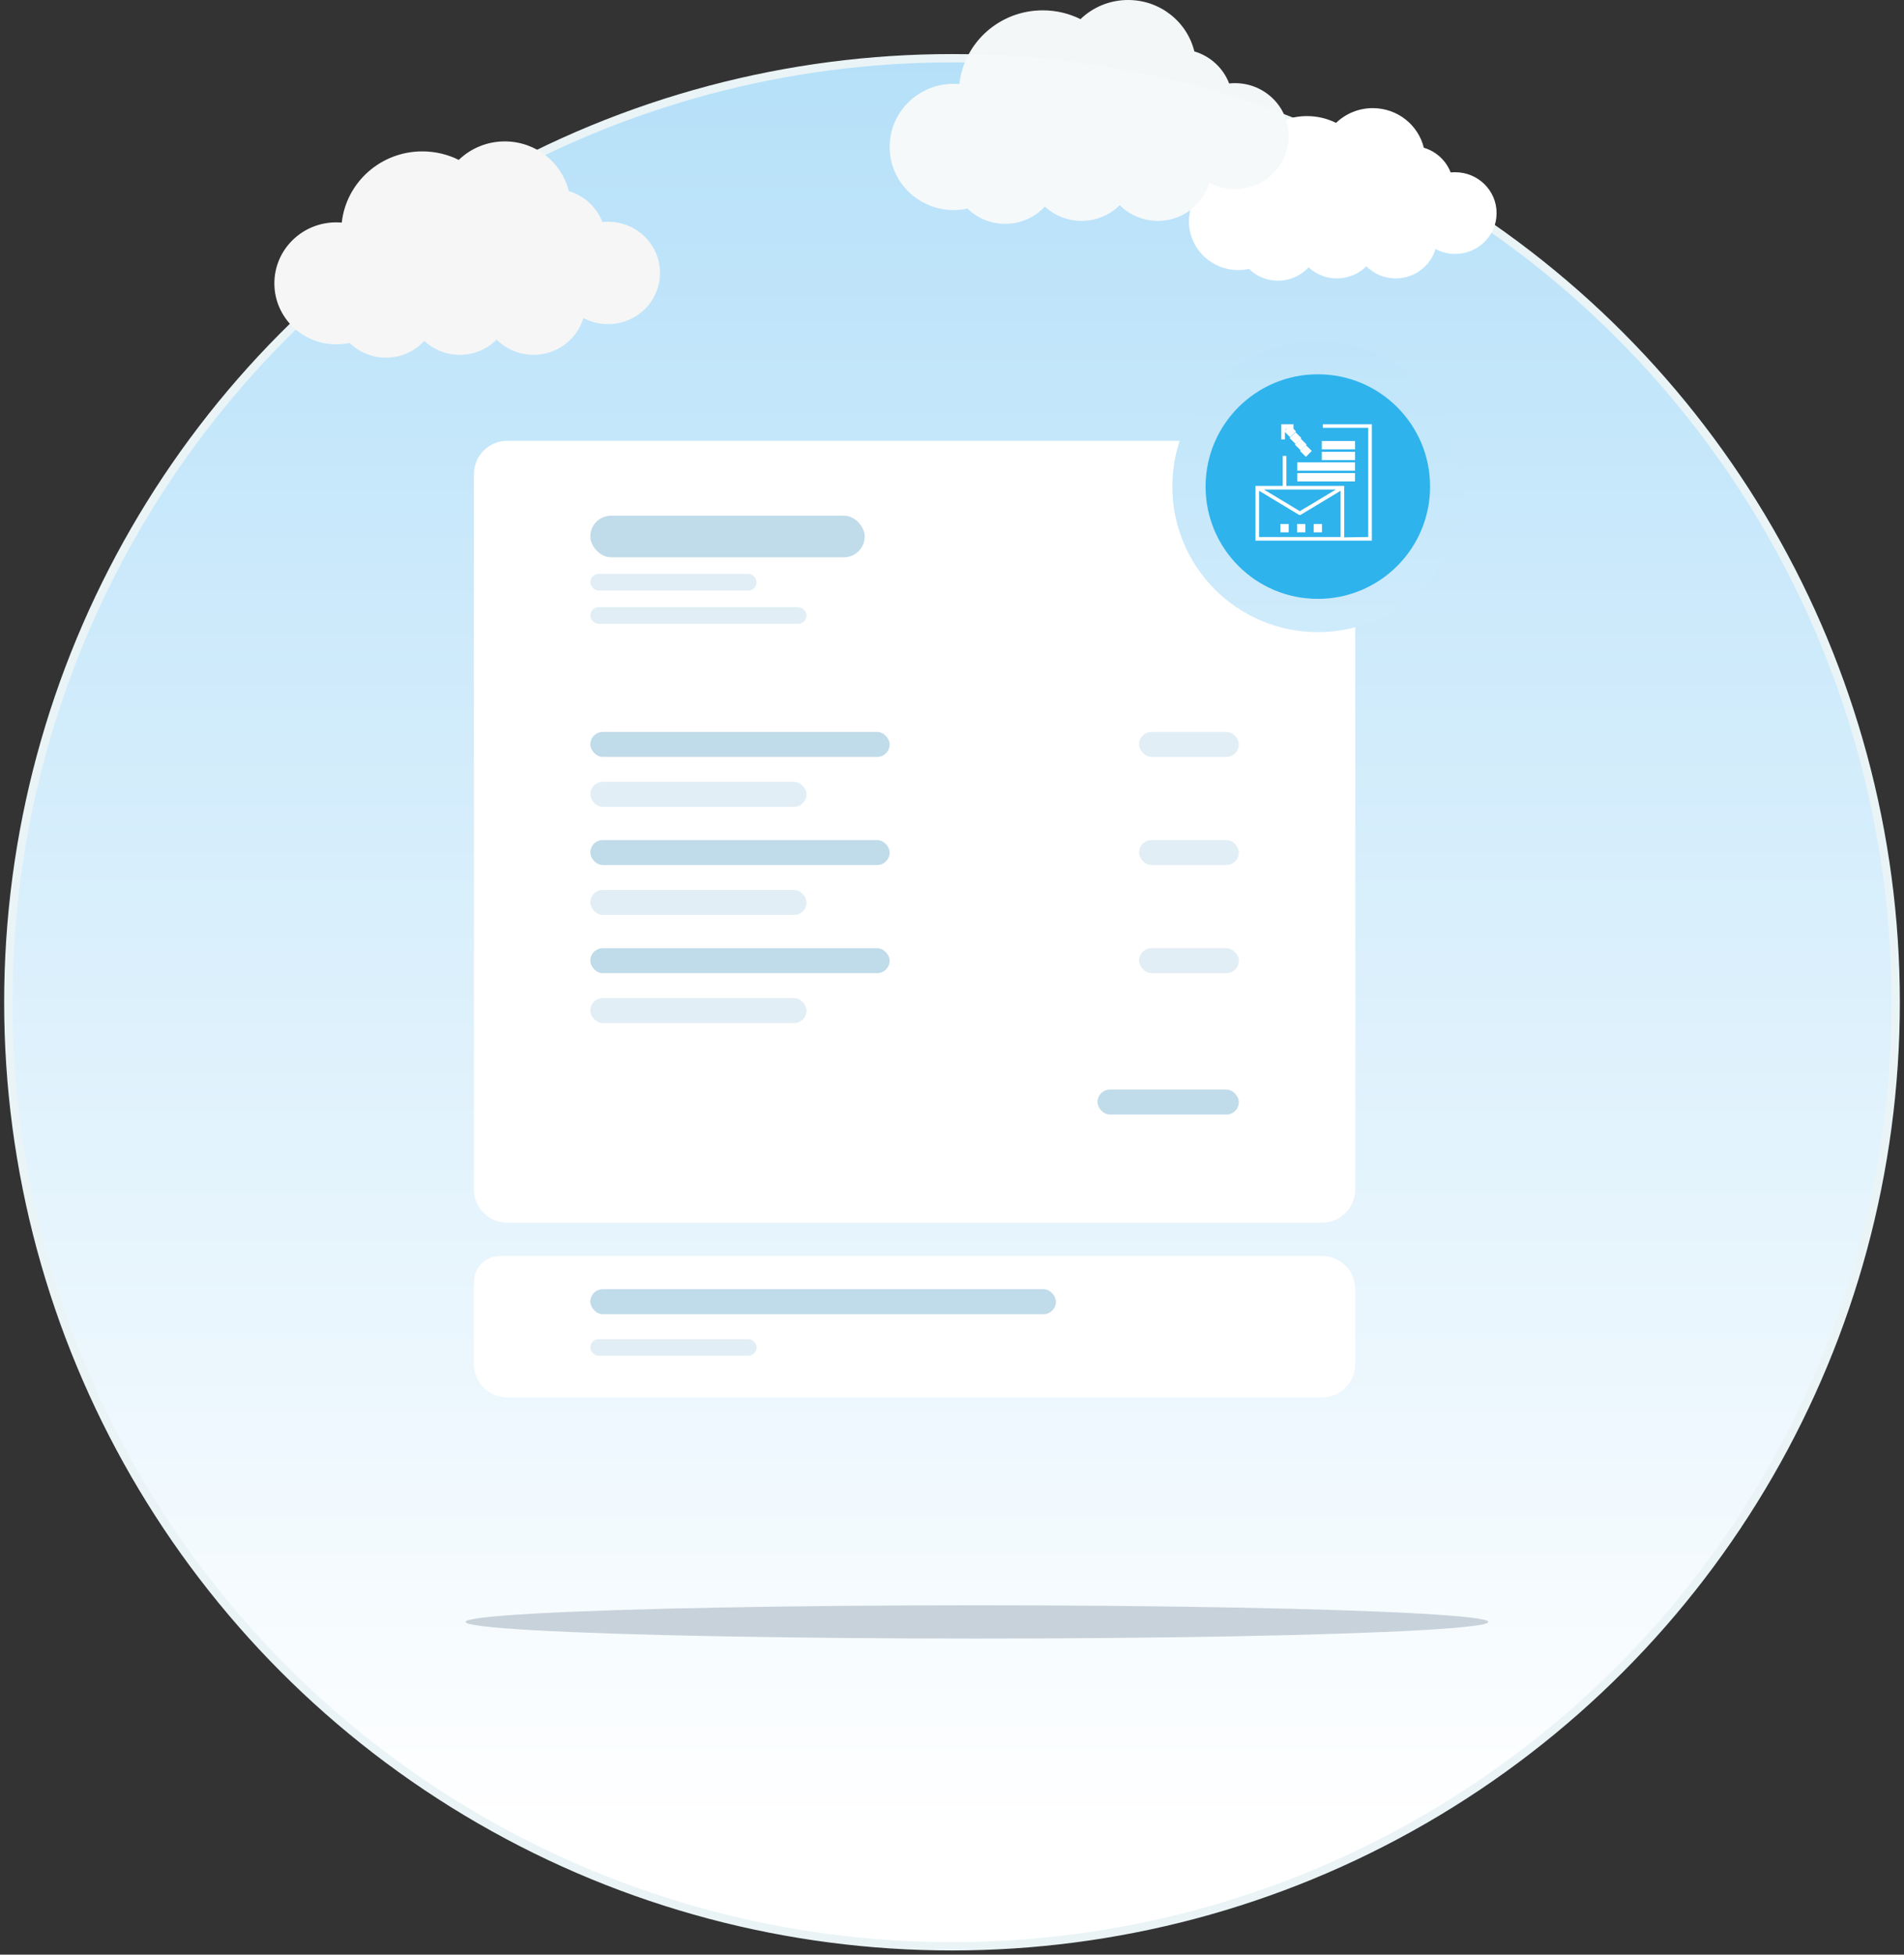 <svg xmlns="http://www.w3.org/2000/svg" width="229" height="235" viewBox="0 0 229 235">
  <rect x="0" y="0" width="229" height="235" fill="#333333" stroke="none"/>
  <defs>
    <linearGradient id="emptysq-a" x1="50%" x2="50%" y1="93.344%" y2="0%">
      <stop offset="0%" stop-color="#FFF"/>
      <stop offset="100%" stop-color="#B5E0F9"/>
    </linearGradient>
    <linearGradient id="emptysq-b" x1="50%" x2="50%" y1="-4.199%" y2="105.118%">
      <stop offset="0%" stop-color="#C0E5FA"/>
      <stop offset="100%" stop-color="#CEEBFB"/>
    </linearGradient>
  </defs>
  <g fill="none" fill-rule="evenodd" transform="translate(1)">
    <circle cx="113.5" cy="120.5" r="113.5" fill="url(#emptysq-a)" fill-rule="nonzero" stroke="#EAF4F6"/>
    <g transform="translate(55 53)">
      <g transform="translate(1)">
        <path fill="#FFF" fill-rule="nonzero" d="M4,0 L16.964,0 L102,0 C104.209,-4.05812251e-16 106,1.791 106,4 L106,90 C106,92.209 104.209,94 102,94 L4,94 C1.791,94 2.705415e-16,92.209 0,90 L0,17.326 L0,4 C-2.705415e-16,1.791 1.791,4.05812251e-16 4,0 Z"/>
        <g transform="translate(14 35)">
          <rect width="12" height="3" x="66" fill="#E1EEF5" rx="1.5"/>
          <rect width="36" height="3" fill="#C0DBE9" rx="1.5"/>
          <rect width="26" height="3" y="6" fill="#E1EEF5" rx="1.5"/>
        </g>
        <g transform="translate(14 48)">
          <rect width="12" height="3" x="66" fill="#E1EEF5" rx="1.5"/>
          <rect width="36" height="3" fill="#C0DBE9" rx="1.5"/>
          <rect width="26" height="3" y="6" fill="#E1EEF5" rx="1.5"/>
        </g>
        <g transform="translate(14 61)">
          <rect width="12" height="3" x="66" fill="#E1EEF5" rx="1.5"/>
          <rect width="36" height="3" fill="#C0DBE9" rx="1.5"/>
          <rect width="26" height="3" y="6" fill="#E1EEF5" rx="1.5"/>
        </g>
        <rect width="17" height="3" fill="#C0DBE9" rx="1.5" transform="translate(75 78)"/>
        <g transform="translate(14 9)">
          <rect width="20" height="2" y="7" fill="#E1EEF5" rx="1"/>
          <rect width="26" height="2" y="11" fill="#E1EEF5" rx="1"/>
          <rect width="33" height="5" fill="#C0DBE9" rx="2.5"/>
        </g>
      </g>
      <g transform="translate(1 98)">
        <path fill="#FFF" fill-rule="nonzero" d="M3.133,0 L16.964,0 L102,0 C104.209,-4.05812251e-16 106,1.791 106,4 L106,13 C106,15.209 104.209,17 102,17 L4,17 C1.791,17 2.705415e-16,15.209 0,13 L0,3.133 L0,3.133 C-2.11924462e-16,1.403 1.403,3.17886694e-16 3.133,0 Z"/>
        <g transform="translate(14 4)">
          <rect width="20" height="2" y="6" fill="#E1EEF5" rx="1"/>
          <rect width="56" height="3" fill="#C0DBE9" rx="1.5"/>
        </g>
      </g>
      <ellipse cx="61.5" cy="142" fill="#C8D2DB" fill-rule="nonzero" rx="61.5" ry="2"/>
    </g>
    <path fill="#F6F6F6" fill-rule="nonzero" d="M49.791,18.201 C51.371,18.201 52.858,18.57 54.177,19.225 C55.601,17.85 57.557,17 59.711,17 C63.443,17 66.571,19.544 67.407,22.971 C69.273,23.523 70.769,24.912 71.451,26.693 C71.677,26.67 71.904,26.659 72.134,26.659 C75.581,26.659 78.377,29.415 78.377,32.815 C78.377,36.214 75.581,38.97 72.134,38.97 C71.06,38.97 70.047,38.702 69.165,38.232 C68.408,40.79 66.011,42.659 63.17,42.659 C61.437,42.659 59.867,41.961 58.735,40.833 C57.602,41.961 56.034,42.659 54.297,42.659 C52.65,42.659 51.147,42.028 50.031,40.997 C48.889,42.228 47.249,43 45.422,43 C43.714,43 42.168,42.327 41.041,41.23 C40.525,41.342 39.989,41.402 39.439,41.402 C35.329,41.402 32,38.118 32,34.068 C32,30.017 35.329,26.734 39.439,26.734 C39.663,26.734 39.883,26.745 40.105,26.765 C40.632,21.949 44.769,18.201 49.791,18.201 Z"/>
    <path fill="#FFF" fill-rule="nonzero" d="M156.194,13.958 C157.454,13.958 158.641,14.252 159.693,14.775 C160.83,13.678 162.39,13 164.109,13 C167.086,13 169.582,15.03 170.248,17.764 C171.737,18.204 172.931,19.312 173.475,20.733 C173.655,20.715 173.836,20.706 174.019,20.706 C176.77,20.706 179,22.905 179,25.618 C179,28.329 176.77,30.528 174.019,30.528 C173.162,30.528 172.354,30.314 171.651,29.939 C171.047,31.98 169.135,33.471 166.868,33.471 C165.485,33.471 164.232,32.914 163.33,32.014 C162.426,32.914 161.174,33.471 159.789,33.471 C158.475,33.471 157.276,32.967 156.386,32.145 C155.474,33.127 154.166,33.743 152.709,33.743 C151.345,33.743 150.112,33.207 149.213,32.331 C148.801,32.421 148.374,32.468 147.935,32.468 C144.656,32.468 142,29.848 142,26.617 C142,23.385 144.656,20.766 147.935,20.766 C148.113,20.766 148.289,20.775 148.466,20.79 C148.887,16.948 152.187,13.958 156.194,13.958 Z"/>
    <path fill="#F6F9FA" fill-rule="nonzero" d="M124.414,1.243 C126.049,1.243 127.589,1.625 128.954,2.303 C130.427,0.879 132.452,0 134.681,0 C138.544,0 141.782,2.633 142.646,6.18 C144.578,6.751 146.126,8.189 146.832,10.033 C147.066,10.008 147.301,9.997 147.539,9.997 C151.107,9.997 154,12.849 154,16.369 C154,19.886 151.107,22.739 147.539,22.739 C146.427,22.739 145.379,22.462 144.466,21.975 C143.683,24.623 141.202,26.557 138.261,26.557 C136.468,26.557 134.842,25.834 133.671,24.667 C132.499,25.834 130.875,26.557 129.077,26.557 C127.372,26.557 125.817,25.904 124.662,24.837 C123.48,26.111 121.782,26.91 119.892,26.91 C118.124,26.91 116.523,26.214 115.357,25.078 C114.823,25.194 114.268,25.256 113.7,25.256 C109.446,25.256 106,21.857 106,17.666 C106,13.472 109.446,10.075 113.7,10.075 C113.931,10.075 114.159,10.086 114.388,10.106 C114.934,5.122 119.216,1.243 124.414,1.243 Z" opacity=".991"/>
    <g transform="translate(142 43)">
      <circle cx="15.5" cy="15.5" r="15.5" fill="#2EB3EC" fill-rule="nonzero" stroke="url(#emptysq-b)" stroke-width="4"/>
      <g fill="#FFF" transform="translate(8 8)">
        <path d="M3.72,3.822 L3.72,7.416 L10.676,7.416 L10.676,13.607 C12.316,13.586 13.563,13.563 13.563,13.563 L13.563,0.439 L8.1,0.439 L8.1,0 L14,0 L14,14 L0,14 L0,7.416 L3.28,7.416 L3.28,3.822 L3.72,3.822 Z M9.67,7.853 L1.007,7.853 L5.337,10.457 L9.67,7.853 Z M10.237,13.563 L10.237,8.007 L5.447,10.893 C5.424,10.916 5.38,10.916 5.337,10.916 C5.293,10.916 5.271,10.916 5.227,10.893 L0.437,8.007 L0.437,13.563 L10.237,13.563 Z"/>
        <g fill-rule="nonzero" transform="translate(5 2)">
          <rect width="6.942" height="1" x=".031" y="2.585"/>
          <rect width="6.942" height="1" x=".031" y="3.878"/>
          <rect width="3.997" height="1" x="2.978" y=".022"/>
          <rect width="3.997" height="1" x="2.978" y="1.314"/>
        </g>
        <g fill-rule="nonzero" transform="matrix(-1 0 0 1 7 0)">
          <polygon points="2.429 0 2.429 .554 3.275 .554 3.455 .778 3.455 1.831 3.9 1.831 3.9 0"/>
          <rect width="1" height="1" x="1.058" y="1.946" transform="rotate(-135 1.558 2.446)"/>
          <rect width="1" height="1" x=".435" y="2.72" transform="rotate(-135 .935 3.22)"/>
          <rect width="1" height="1" x="2.329" y=".364" transform="rotate(-135 2.829 .864)"/>
          <rect width="1" height="1" x="1.683" y="1.168" transform="rotate(-135 2.183 1.668)"/>
        </g>
        <rect width="1" height="1" x="3" y="12" fill-rule="nonzero"/>
        <rect width="1" height="1" x="5" y="12" fill-rule="nonzero"/>
        <rect width="1" height="1" x="7" y="12" fill-rule="nonzero"/>
      </g>
    </g>
  </g>
</svg>
